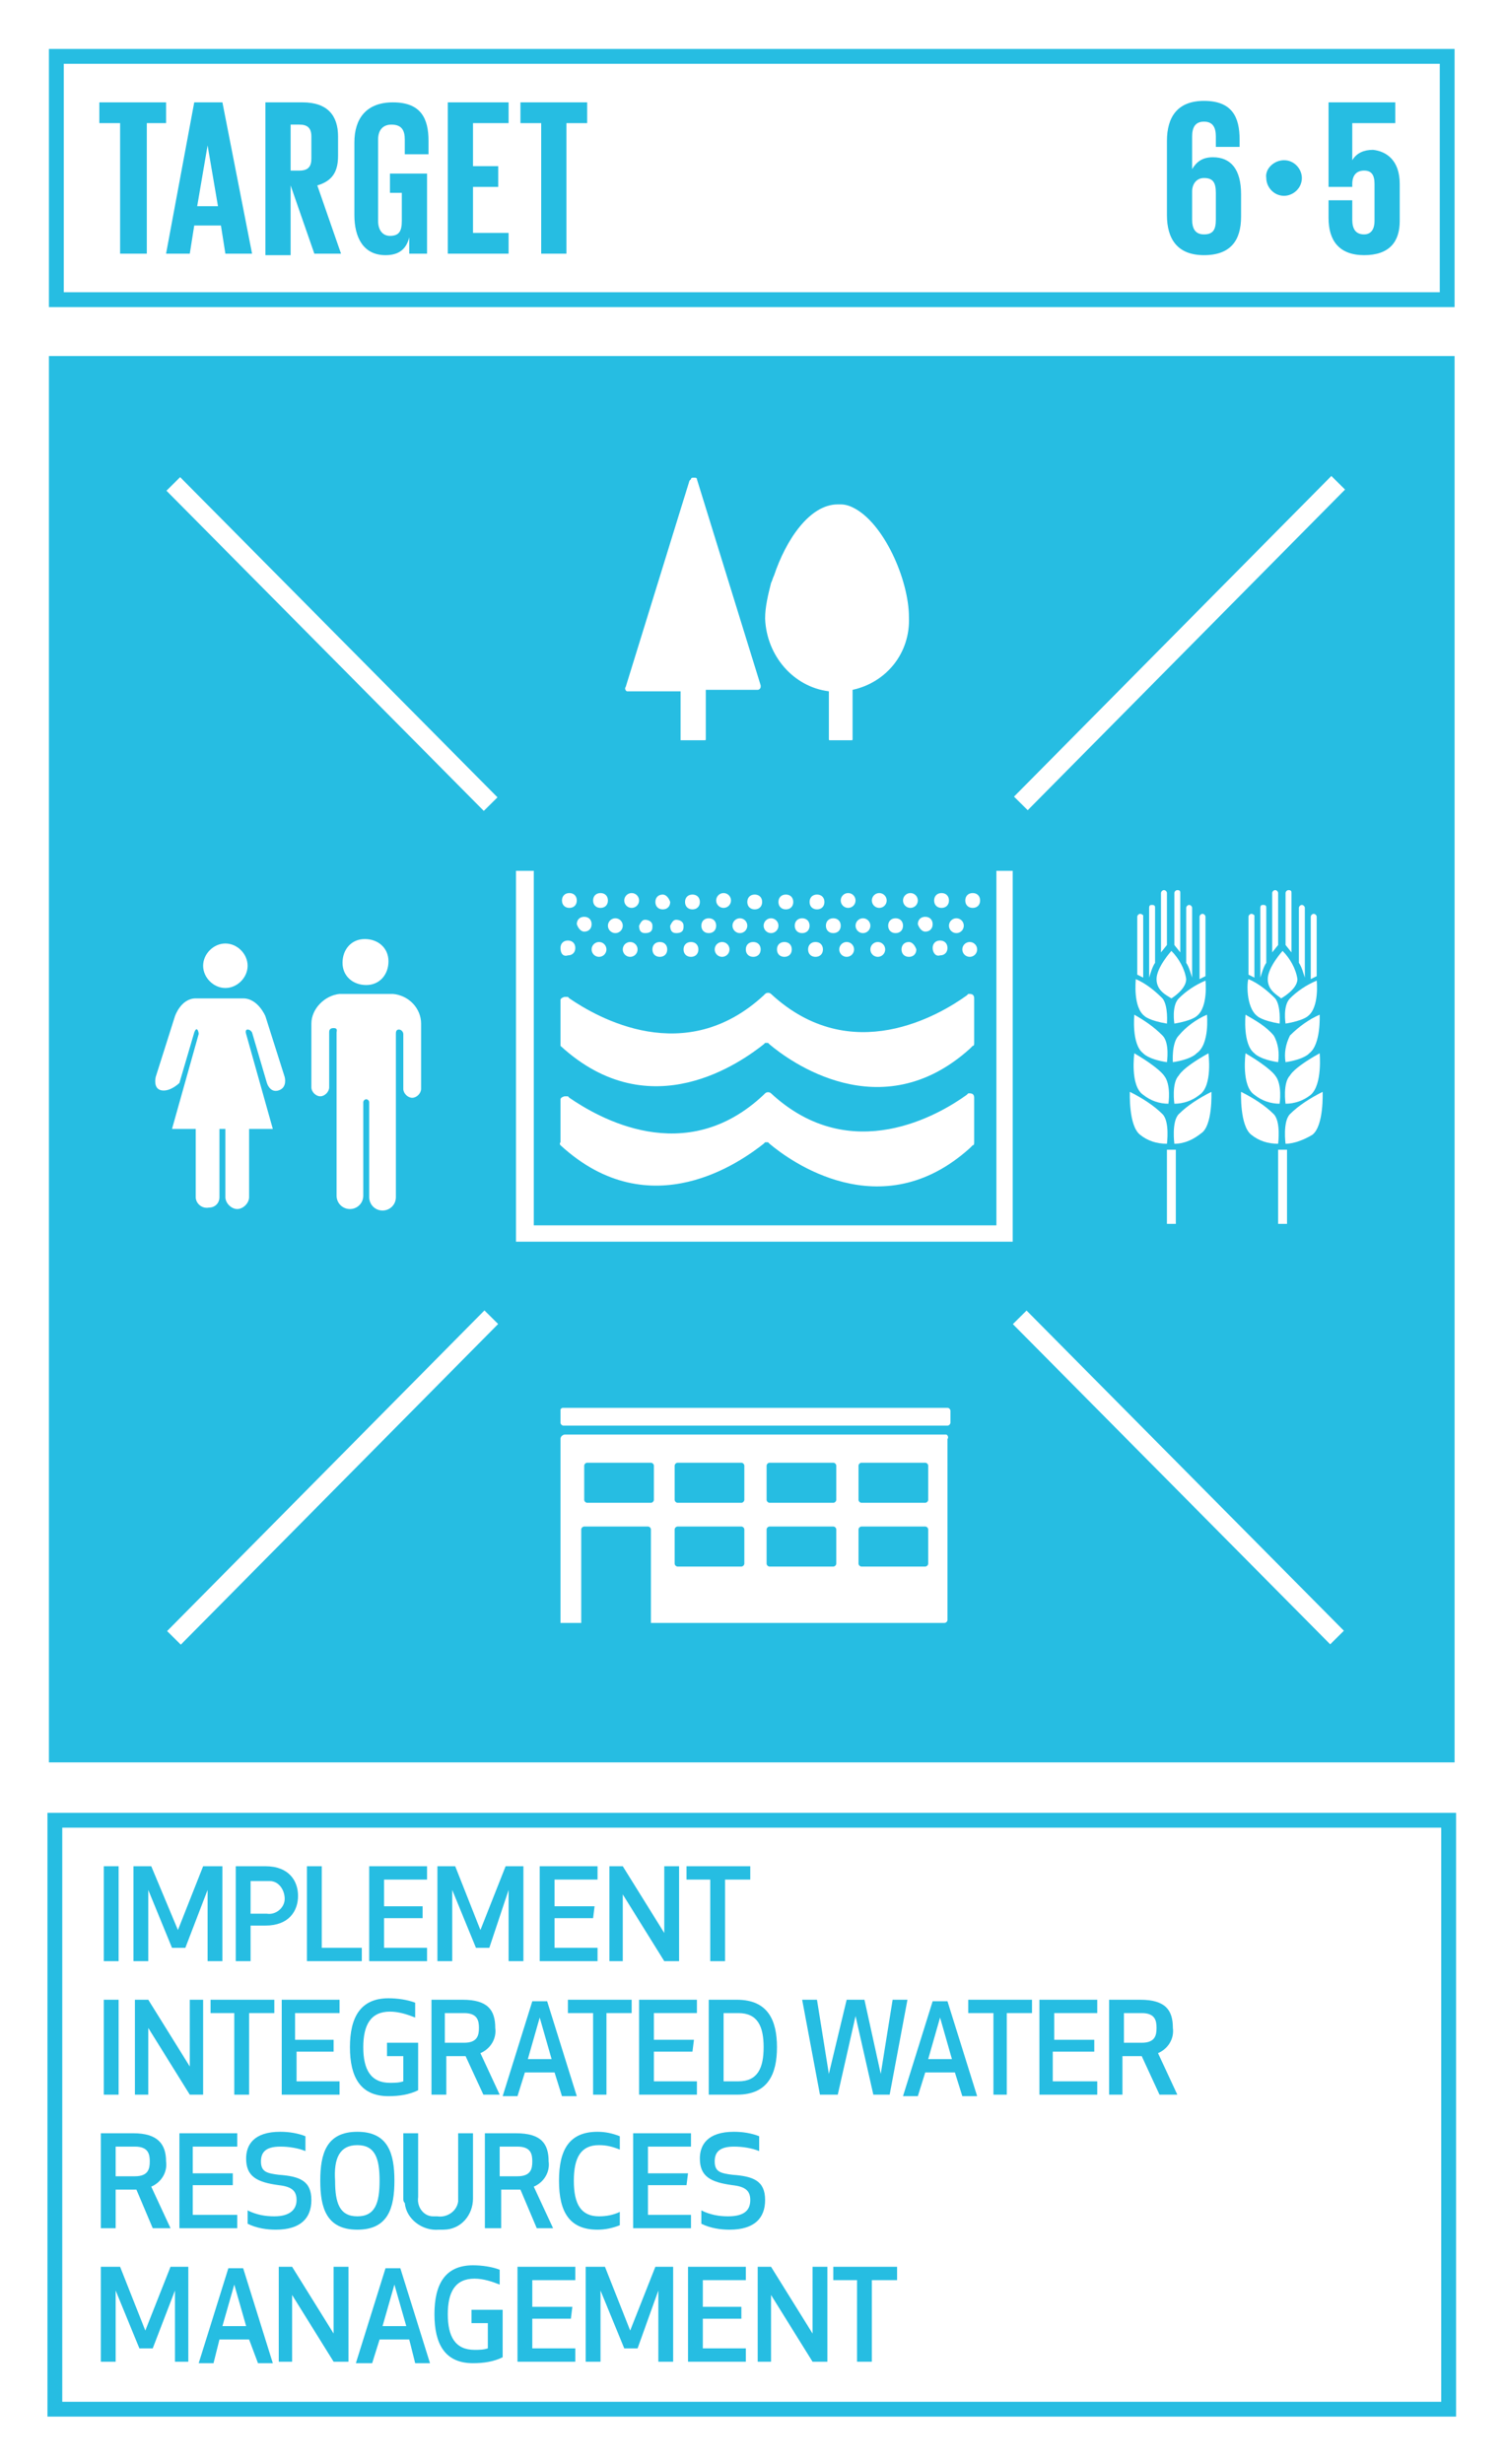 <?xml version="1.0" encoding="utf-8"?>
<!-- Generator: Adobe Illustrator 22.0.1, SVG Export Plug-In . SVG Version: 6.00 Build 0)  -->
<svg version="1.1" id="Layer_1" xmlns="http://www.w3.org/2000/svg" xmlns:xlink="http://www.w3.org/1999/xlink" x="0px" y="0px"
	 viewBox="0 0 101.5 166.1" style="enable-background:new 0 0 101.5 166.1;" xml:space="preserve">
<style type="text/css">
	.st0{fill:#FFFFFF;}
	.st1{fill:#26BDE2;}
	.st2{enable-background:new    ;}
</style>
<title>TARGET 1.5</title>
<g id="WHITE_BG">
	<g>
		<rect y="0" class="st0" width="101.5" height="166.2"/>
	</g>
</g>
<g id="TARGETS">
	<g>
		<g>
			<path class="st1" d="M7,132.2v-6.4h1v6.4H7z"/>
		</g>
		<g>
			<path class="st1" d="M12.5,131.3h-0.9l-1.6-3.9v4.8H9v-6.4h1.2l1.8,4.3l1.7-4.3H15v6.4h-1v-4.8L12.5,131.3z"/>
		</g>
		<g>
			<path class="st1" d="M16.9,132.2h-1v-6.4h2c1.6,0,2.2,1,2.2,2c0,1-0.6,2-2.2,2h-1V132.2z M16.9,129H18c0.6,0.1,1.2-0.4,1.2-1
				s-0.4-1.2-1-1.2c-0.1,0-0.1,0-0.2,0h-1.1V129z"/>
		</g>
		<g>
			<path class="st1" d="M21.6,131.3h2.8v0.9h-3.7v-6.4h1V131.3z"/>
		</g>
		<g>
			<path class="st1" d="M28.5,129.3h-2.6v2h2.9v0.9h-3.9v-6.4h3.9v0.9h-2.9v1.8h2.6V129.3z"/>
		</g>
		<g>
			<path class="st1" d="M33,131.3h-0.9l-1.6-3.9v4.8h-1v-6.4h1.2l1.7,4.3l1.7-4.3h1.2v6.4h-1v-4.8L33,131.3z"/>
		</g>
		<g>
			<path class="st1" d="M40,129.3h-2.6v2h2.9v0.9h-3.9v-6.4h3.9v0.9h-2.9v1.8h2.7L40,129.3z"/>
		</g>
		<g>
			<path class="st1" d="M44.8,132.2l-2.8-4.5v4.5h-0.9v-6.4H42l2.8,4.5v-4.5h1v6.4H44.8z"/>
		</g>
		<g>
			<path class="st1" d="M48.9,126.7v5.5h-1v-5.5h-1.6v-0.9h4.3v0.9L48.9,126.7z"/>
		</g>
		<g>
			<path class="st1" d="M7,141.2v-6.4h1v6.4H7z"/>
		</g>
		<g>
			<path class="st1" d="M12.8,141.2l-2.8-4.5v4.5H9.1v-6.4h0.9l2.8,4.5v-4.5h0.9v6.4L12.8,141.2z"/>
		</g>
		<g>
			<path class="st1" d="M16.8,135.7v5.5h-1v-5.5h-1.6v-0.9h4.3v0.9H16.8z"/>
		</g>
		<g>
			<path class="st1" d="M22.6,138.3h-2.6v2h2.9v0.9H19v-6.4h3.9v0.9h-3v1.8h2.6V138.3z"/>
		</g>
		<g>
			<path class="st1" d="M23.6,138c0-2,0.7-3.3,2.6-3.3c0.6,0,1.3,0.1,1.8,0.3v1c-0.5-0.2-1.1-0.4-1.7-0.4c-1.3,0-1.8,0.9-1.8,2.4
				s0.5,2.4,1.8,2.4c0.3,0,0.6,0,0.9-0.1v-1.7h-1.1v-0.9h2.1v3.2c-0.6,0.3-1.3,0.4-2,0.4C24.3,141.3,23.6,140,23.6,138z"/>
		</g>
		<g>
			<path class="st1" d="M30.1,141.2h-1v-6.4h2.1c1.7,0,2.2,0.7,2.2,1.9c0.1,0.7-0.3,1.4-1,1.7l1.3,2.8h-1.1l-1.2-2.6h-1.3V141.2z
				 M30.1,137.7h1.2c0.9,0,1-0.5,1-1s-0.1-1-1-1h-1.3V137.7z"/>
		</g>
		<g>
			<path class="st1" d="M37.4,139.7h-2l-0.5,1.6h-1l2-6.4h1l2,6.4h-1L37.4,139.7z M36.4,136l-0.8,2.8h1.6L36.4,136z"/>
		</g>
		<g>
			<path class="st1" d="M40.9,135.7v5.5H40v-5.5h-1.7v-0.9h4.3v0.9H40.9z"/>
		</g>
		<g>
			<path class="st1" d="M46.7,138.3h-2.6v2H47v0.9h-3.9v-6.4H47v0.9h-2.9v1.8h2.7L46.7,138.3z"/>
		</g>
		<g>
			<path class="st1" d="M47.8,141.2v-6.4h1.9c2.1,0,2.7,1.4,2.7,3.2s-0.6,3.2-2.7,3.2H47.8z M48.8,140.3h1c1.3,0,1.7-0.9,1.7-2.3
				s-0.4-2.3-1.7-2.3h-1V140.3z"/>
		</g>
		<g>
			<path class="st1" d="M57.1,134.8h1.2l1.1,5l0.8-5h1l-1.2,6.4h-1.1l-1.2-5.3l-1.2,5.3h-1.2l-1.2-6.4h1l0.8,5L57.1,134.8z"/>
		</g>
		<g>
			<path class="st1" d="M64.4,139.7h-2l-0.5,1.6h-1l2-6.4h1l2,6.4h-1L64.4,139.7z M63.4,136l-0.8,2.8h1.6L63.4,136z"/>
		</g>
		<g>
			<path class="st1" d="M67.9,135.7v5.5H67v-5.5h-1.7v-0.9h4.3v0.9H67.9z"/>
		</g>
		<g>
			<path class="st1" d="M73.7,138.3h-2.7v2H74v0.9h-3.9v-6.4H74v0.9h-2.9v1.8h2.7V138.3z"/>
		</g>
		<g>
			<path class="st1" d="M75.8,141.2h-1v-6.4h2.1c1.7,0,2.2,0.7,2.2,1.9c0.1,0.7-0.3,1.4-1,1.7l1.3,2.8h-1.2l-1.2-2.6h-1.3V141.2z
				 M75.8,137.7H77c0.9,0,1-0.5,1-1s-0.1-1-1-1h-1.2V137.7z"/>
		</g>
		<g>
			<path class="st1" d="M7.8,150.2h-1v-6.4H9c1.6,0,2.2,0.7,2.2,1.9c0.1,0.7-0.3,1.4-1,1.7l1.3,2.8h-1.2l-1.1-2.6H7.8V150.2z
				 M7.8,146.7h1.3c0.9,0,1-0.5,1-1s-0.1-1-1-1H7.8V146.7z"/>
		</g>
		<g>
			<path class="st1" d="M15.7,147.3H13v2h3v0.9h-3.9v-6.4H16v0.9h-3v1.8h2.7L15.7,147.3z"/>
		</g>
		<g>
			<path class="st1" d="M21,148.3c0,1.2-0.7,2-2.4,2c-0.6,0-1.3-0.1-1.9-0.4V149c0.6,0.3,1.2,0.4,1.8,0.4c1.1,0,1.5-0.5,1.5-1.1
				s-0.3-0.9-1.2-1c-1.5-0.2-2.2-0.6-2.2-1.8c0-0.9,0.5-1.8,2.3-1.8c0.6,0,1.2,0.1,1.7,0.3v1c-0.5-0.2-1.1-0.3-1.7-0.3
				c-1,0-1.3,0.4-1.3,1c0,0.7,0.4,0.8,1.2,0.9C20.2,146.7,21,147,21,148.3z"/>
		</g>
		<g>
			<path class="st1" d="M21.6,147c0-1.8,0.4-3.3,2.5-3.3s2.5,1.5,2.5,3.3s-0.4,3.3-2.5,3.3S21.6,148.8,21.6,147z M22.6,147
				c0,1.5,0.3,2.4,1.5,2.4s1.5-0.9,1.5-2.4s-0.3-2.4-1.5-2.4S22.5,145.5,22.6,147L22.6,147z"/>
		</g>
		<g>
			<path class="st1" d="M27.2,148.2v-4.4h1v4.3c-0.1,0.7,0.4,1.3,1,1.3c0.1,0,0.2,0,0.3,0c0.6,0.1,1.3-0.3,1.4-1c0-0.1,0-0.2,0-0.3
				v-4.3h1v4.4c0,1.1-0.8,2.1-2,2.1c-0.1,0-0.2,0-0.3,0c-1.1,0.1-2.2-0.7-2.3-1.8C27.2,148.4,27.2,148.3,27.2,148.2z"/>
		</g>
		<g>
			<path class="st1" d="M33.7,150.2h-1v-6.4h2.1c1.7,0,2.2,0.7,2.2,1.9c0.1,0.7-0.3,1.4-1,1.7l1.3,2.8h-1.1l-1.1-2.6h-1.3V150.2z
				 M33.7,146.7h1.2c0.9,0,1-0.5,1-1s-0.1-1-1-1h-1.2V146.7z"/>
		</g>
		<g>
			<path class="st1" d="M40.3,143.7c0.5,0,1,0.1,1.5,0.3v0.9c-0.5-0.2-0.9-0.3-1.4-0.3c-1.2,0-1.7,0.8-1.7,2.4s0.5,2.4,1.7,2.4
				c0.5,0,1-0.1,1.4-0.3v0.9c-0.5,0.2-1,0.3-1.5,0.3c-1.9,0-2.6-1.2-2.6-3.3S38.4,143.7,40.3,143.7z"/>
		</g>
		<g>
			<path class="st1" d="M46.3,147.3h-2.6v2h2.9v0.9h-3.9v-6.4h3.9v0.9h-2.9v1.8h2.7L46.3,147.3z"/>
		</g>
		<g>
			<path class="st1" d="M51.6,148.3c0,1.2-0.7,2-2.4,2c-0.6,0-1.3-0.1-1.9-0.4V149c0.6,0.3,1.2,0.4,1.8,0.4c1.2,0,1.5-0.5,1.5-1.1
				s-0.3-0.9-1.2-1c-1.5-0.2-2.2-0.6-2.2-1.8c0-0.9,0.5-1.8,2.3-1.8c0.6,0,1.2,0.1,1.7,0.3v1c-0.5-0.2-1.1-0.3-1.7-0.3
				c-1,0-1.3,0.4-1.3,1c0,0.7,0.4,0.8,1.2,0.9C50.8,146.7,51.6,147,51.6,148.3z"/>
		</g>
		<g>
			<path class="st1" d="M10.3,158.3H9.4l-1.6-3.9v4.8h-1v-6.4h1.3l1.7,4.3l1.7-4.3h1.2v6.4h-0.9v-4.8L10.3,158.3z"/>
		</g>
		<g>
			<path class="st1" d="M16.8,157.7h-2l-0.4,1.6h-1l2-6.4h1l2,6.4h-1L16.8,157.7z M15.8,154l-0.8,2.8h1.6L15.8,154z"/>
		</g>
		<g>
			<path class="st1" d="M22.5,159.2l-2.8-4.5v4.5h-0.9v-6.4h0.9l2.8,4.5v-4.5h1v6.4H22.5z"/>
		</g>
		<g>
			<path class="st1" d="M27.6,157.7h-2l-0.5,1.6H24l2-6.4h1l2,6.4h-1L27.6,157.7z M26.6,154l-0.8,2.8h1.6L26.6,154z"/>
		</g>
		<g>
			<path class="st1" d="M29.3,156c0-2,0.7-3.3,2.6-3.3c0.6,0,1.3,0.1,1.8,0.3v1c-0.5-0.2-1.1-0.4-1.7-0.4c-1.3,0-1.8,0.9-1.8,2.4
				s0.5,2.4,1.8,2.4c0.3,0,0.6,0,0.9-0.1v-1.7h-1.1v-0.9h2.1v3.2c-0.6,0.3-1.3,0.4-2,0.4C30,159.3,29.3,158,29.3,156z"/>
		</g>
		<g>
			<path class="st1" d="M38.5,156.3h-2.6v2h2.9v0.9h-3.9v-6.4h3.9v0.9h-2.9v1.8h2.7L38.5,156.3z"/>
		</g>
		<g>
			<path class="st1" d="M43,158.3h-0.9l-1.6-3.9v4.8h-1v-6.4h1.3l1.7,4.3l1.7-4.3h1.2v6.4h-1v-4.8L43,158.3z"/>
		</g>
		<g>
			<path class="st1" d="M50,156.3h-2.6v2h2.9v0.9h-3.9v-6.4h3.9v0.9h-2.9v1.8H50V156.3z"/>
		</g>
		<g>
			<path class="st1" d="M54.8,159.2l-2.8-4.5v4.5h-0.9v-6.4H52l2.8,4.5v-4.5h1v6.4H54.8z"/>
		</g>
		<g>
			<path class="st1" d="M58.8,153.7v5.5h-1v-5.5h-1.6v-0.9h4.3v0.9H58.8z"/>
		</g>
	</g>
	<g>
		<rect x="3.3" y="24" class="st1" width="94.8" height="94.8"/>
	</g>
	<g>
		<path class="st1" d="M98.2,20.7H3.3V3.3h94.8V20.7z M4.3,19.7h92.8V4.3H4.3L4.3,19.7z"/>
	</g>
	<g class="st2">
		<path class="st1" d="M6.7,6.9h4.5v1.4H9.9v8.8H8.1V8.3H6.7V6.9z"/>
	</g>
	<g class="st2">
		<path class="st1" d="M11.2,17.1l1.9-10.2h1.9L17,17.1h-1.8l-0.3-1.9h-1.8l-0.3,1.9H11.2z M13.3,13.9h1.4L14,9.8h0L13.3,13.9z"/>
	</g>
	<g class="st2">
		<path class="st1" d="M19.6,12.5v4.7h-1.7V6.9h2.5c1.7,0,2.4,0.9,2.4,2.3v1.3c0,1.1-0.4,1.7-1.4,2l1.6,4.6h-1.8L19.6,12.5z
			 M19.6,8.3v3.2h0.6c0.6,0,0.8-0.3,0.8-0.8V9.2c0-0.6-0.3-0.8-0.8-0.8H19.6z"/>
	</g>
	<g class="st2">
		<path class="st1" d="M26.4,11.7h2.4v5.4h-1.2V16c-0.2,0.8-0.7,1.2-1.6,1.2c-1.5,0-2.1-1.2-2.1-2.7V9.6c0-1.6,0.8-2.7,2.6-2.7
			c1.9,0,2.4,1.1,2.4,2.6v0.9h-1.6v-1c0-0.6-0.2-1-0.9-1c-0.6,0-0.9,0.4-0.9,1v5.5c0,0.6,0.3,1,0.8,1c0.6,0,0.8-0.3,0.8-1V13h-0.8
			V11.7z"/>
	</g>
	<g class="st2">
		<path class="st1" d="M30.2,6.9h4.1v1.4h-2.4v2.9h1.7v1.4h-1.7v3.1h2.4v1.4h-4.1V6.9z"/>
	</g>
	<g class="st2">
		<path class="st1" d="M35.1,6.9h4.5v1.4h-1.4v8.8h-1.7V8.3h-1.4V6.9z"/>
	</g>
	<g class="st2">
		<path class="st1" d="M78.7,14.5v-5c0-1.6,0.7-2.7,2.5-2.7c1.9,0,2.4,1.1,2.4,2.6v0.5H82V9.2c0-0.6-0.2-1-0.8-1
			c-0.6,0-0.8,0.4-0.8,1v2.2h0c0.3-0.5,0.7-0.8,1.4-0.8c1.2,0,1.9,0.8,1.9,2.5v1.5c0,1.6-0.7,2.6-2.5,2.6
			C79.4,17.2,78.7,16.1,78.7,14.5z M82,14.8v-1.8c0-0.7-0.2-1-0.8-1c-0.5,0-0.8,0.4-0.8,0.9v1.9c0,0.6,0.2,1,0.8,1
			C81.8,15.8,82,15.5,82,14.8z"/>
	</g>
	<g class="st2">
	</g>
	<g class="st2">
		<path class="st1" d="M86.6,10.8c0.7,0,1.2,0.6,1.2,1.2c0,0.7-0.6,1.2-1.2,1.2c-0.7,0-1.2-0.6-1.2-1.2
			C85.3,11.4,85.9,10.8,86.6,10.8z"/>
	</g>
	<g class="st2">
		<path class="st1" d="M94.4,12.4v2.5c0,1.4-0.7,2.3-2.4,2.3c-1.7,0-2.4-1-2.4-2.5v-1.2h1.6v1.3c0,0.6,0.2,1,0.8,1
			c0.5,0,0.7-0.4,0.7-0.9v-2.5c0-0.6-0.2-0.9-0.7-0.9c-0.5,0-0.8,0.3-0.8,0.9v0.2h-1.6V6.9h4.5v1.4h-2.9v2.5h0
			c0.3-0.5,0.8-0.7,1.4-0.7C93.5,10.2,94.4,10.8,94.4,12.4z"/>
	</g>
	<g>
		<g>
			<path class="st0" d="M26.2,64.8c0-0.9-0.7-1.5-1.6-1.5c-0.9,0-1.5,0.7-1.5,1.6s0.7,1.5,1.6,1.5S26.2,65.7,26.2,64.8L26.2,64.8z"
				/>
		</g>
		<g>
			<path class="st0" d="M22.9,67c-1,0.1-1.9,1-1.9,2v4.3c0,0.3,0.3,0.6,0.6,0.6s0.6-0.3,0.6-0.6v-3.7c0-0.1,0-0.3,0.3-0.3
				s0.2,0.2,0.2,0.3v11c0,0.5,0.4,0.9,0.9,0.9c0.5,0,0.9-0.4,0.9-0.9c0,0,0,0,0,0v-6.3c0-0.1,0.1-0.2,0.2-0.2c0,0,0,0,0,0l0,0
				c0.1,0,0.2,0.1,0.2,0.2c0,0,0,0,0,0v6.4c0,0.5,0.4,0.9,0.9,0.9c0.5,0,0.9-0.4,0.9-0.9v-11c0-0.1,0-0.3,0.2-0.3s0.3,0.2,0.3,0.3
				v3.7c0,0.3,0.3,0.6,0.6,0.6c0,0,0,0,0,0c0.3,0,0.6-0.3,0.6-0.6c0,0,0,0,0,0V69c0-1-0.8-1.9-1.9-2H22.9z"/>
		</g>
		<g>
			<path class="st0" d="M16.7,65.1c0-0.8-0.7-1.5-1.5-1.5c-0.8,0-1.5,0.7-1.5,1.5s0.7,1.5,1.5,1.5c0,0,0,0,0,0
				C16,66.6,16.7,65.9,16.7,65.1z"/>
		</g>
		<g>
			<path class="st0" d="M12.1,73l1-3.4c0,0,0.1-0.3,0.2-0.2s0.1,0.3,0.1,0.3l-1.8,6.4h1.6v4.6c0,0.4,0.4,0.8,0.9,0.7
				c0.4,0,0.7-0.3,0.7-0.7v-4.6h0.4v4.6c0,0.4,0.4,0.8,0.8,0.8c0.4,0,0.8-0.4,0.8-0.8v-4.6h1.6l-1.8-6.4c0,0-0.1-0.3,0.1-0.3
				s0.3,0.2,0.3,0.2l1,3.4c0,0,0.2,0.7,0.8,0.5s0.4-0.9,0.4-0.9l-1.3-4.1c0,0-0.5-1.2-1.5-1.2h-3.2c-1,0-1.4,1.2-1.4,1.2l-1.3,4.1
				c0,0-0.2,0.8,0.4,0.9S12.1,73,12.1,73z"/>
		</g>
		<g>
			<path class="st0" d="M55.9,46.6v3.2c0,0.1,0,0.1,0.1,0.1c0,0,0,0,0,0h1.4c0.1,0,0.1,0,0.1-0.1l0,0v-3.3l0,0
				c2.3-0.5,3.9-2.5,3.8-4.9c0-2.5-1.7-6.4-3.8-7.4C57.3,34.1,57,34,56.7,34h-0.2c-1.9,0-3.5,2.4-4.3,4.8c-0.1,0.2-0.1,0.3-0.2,0.5
				c-0.2,0.8-0.4,1.6-0.4,2.4C51.7,44.2,53.5,46.3,55.9,46.6z"/>
		</g>
		<g>
			<path class="st0" d="M42.4,46.6h3.5v3.2c0,0,0,0.1,0,0.1c0,0,0.1,0,0.1,0h1.5c0.1,0,0.1,0,0.1-0.1l0,0v-3.3h3.5
				c0.1,0,0.2-0.1,0.2-0.2v0c0,0,0-0.1,0-0.1L47,32.3v0c0-0.1-0.1-0.1-0.2-0.1c-0.1,0-0.2,0-0.2,0.1l-0.1,0.1l-4.3,13.9
				c-0.1,0.1,0,0.3,0.1,0.3C42.3,46.6,42.3,46.6,42.4,46.6z"/>
		</g>
		<g>
			<path class="st0" d="M86.4,67.3c0,0,1.1-0.6,1.1-1.3c-0.1-0.7-0.5-1.4-1-1.9c0,0-1,1.1-1,1.9S86.2,67.1,86.4,67.3z"/>
		</g>
		<g>
			<path class="st0" d="M84.8,68.5c0,0,0.3,0.3,1.5,0.5c0,0,0.1-1.2-0.3-1.7c-0.5-0.5-1.1-1-1.8-1.3C84.1,66.1,84,67.9,84.8,68.5z"
				/>
		</g>
		<g>
			<path class="st0" d="M84.6,71c0,0,0.3,0.4,1.6,0.6c0.1-0.6,0-1.3-0.3-1.8c-0.5-0.6-1.2-1-1.9-1.4C84,68.4,83.8,70.4,84.6,71z"/>
		</g>
		<g>
			<path class="st0" d="M84,71c0,0-0.3,2.2,0.6,2.8c0.5,0.4,1.1,0.6,1.7,0.6c0,0,0.2-1.3-0.3-1.9C86,72.5,85.7,72,84,71z"/>
		</g>
		<g>
			<path class="st0" d="M84.4,76.5c0.5,0.4,1.1,0.6,1.8,0.6c0,0,0.2-1.5-0.3-2c-0.6-0.6-1.4-1.1-2.2-1.5
				C83.7,73.6,83.6,75.9,84.4,76.5z"/>
		</g>
		<g>
			<path class="st0" d="M87,67.3c-0.5,0.5-0.3,1.7-0.3,1.7c1.2-0.2,1.5-0.5,1.5-0.5c0.8-0.6,0.6-2.4,0.6-2.4
				C88.1,66.4,87.5,66.8,87,67.3z"/>
		</g>
		<g>
			<path class="st0" d="M89,68.4c-0.7,0.3-1.4,0.8-2,1.4c-0.3,0.6-0.4,1.2-0.3,1.8c1.3-0.2,1.6-0.6,1.6-0.6
				C89.1,70.4,89,68.4,89,68.4z"/>
		</g>
		<g>
			<path class="st0" d="M87,72.5c-0.5,0.5-0.3,1.9-0.3,1.9c0.6,0,1.2-0.2,1.7-0.6C89.2,73.1,89,71,89,71C87.2,72,87,72.5,87,72.5z"
				/>
		</g>
		<g>
			<path class="st0" d="M89.2,73.6c-0.8,0.4-1.6,0.9-2.2,1.5c-0.5,0.5-0.3,2-0.3,2c0.6,0,1.3-0.3,1.8-0.6
				C89.3,75.9,89.2,73.6,89.2,73.6z"/>
		</g>
		<g>
			<rect x="86.2" y="77.5" class="st0" width="0.6" height="5"/>
		</g>
		<g>
			<path class="st0" d="M84.4,61.6c-0.1,0-0.2,0.1-0.2,0.2c0,0,0,0,0,0v3.9l0.4,0.2v-4.2C84.6,61.7,84.5,61.6,84.4,61.6
				C84.4,61.6,84.4,61.6,84.4,61.6z"/>
		</g>
		<g>
			<path class="st0" d="M85.4,61.2c0-0.1,0-0.2-0.2-0.2c-0.1,0-0.2,0-0.2,0.2c0,0,0,0.1,0,0.1v4.6l0,0c0.1-0.3,0.2-0.7,0.4-1V61.2z"
				/>
		</g>
		<g>
			<path class="st0" d="M86,60c-0.1,0-0.2,0.1-0.2,0.2v4l0.4-0.5v-3.5C86.2,60.1,86.1,60,86,60z"/>
		</g>
		<g>
			<path class="st0" d="M88.6,61.6c-0.1,0-0.2,0.1-0.2,0.2c0,0,0,0,0,0V66l0.4-0.2v-4C88.8,61.7,88.7,61.6,88.6,61.6L88.6,61.6z"/>
		</g>
		<g>
			<path class="st0" d="M88,61.2c0-0.1-0.1-0.2-0.2-0.2c-0.1,0-0.2,0.1-0.2,0.2v3.7c0.2,0.3,0.3,0.7,0.4,1l0,0L88,61.2z"/>
		</g>
		<g>
			<path class="st0" d="M86.9,60c-0.1,0-0.2,0.1-0.2,0.2v3.5l0.4,0.5v-4C87.1,60.1,87.1,60,86.9,60C86.9,60,86.9,60,86.9,60z"/>
		</g>
		<g>
			<path class="st0" d="M79,67.3c0,0,1-0.6,1-1.3c-0.1-0.7-0.5-1.4-1-1.9c0,0-1,1.1-1,1.9S78.7,67.1,79,67.3z"/>
		</g>
		<g>
			<path class="st0" d="M77.2,68.5c0,0,0.3,0.3,1.5,0.5c0,0,0.1-1.2-0.3-1.7c-0.5-0.5-1.1-1-1.8-1.3C76.6,66.1,76.4,67.9,77.2,68.5z
				"/>
		</g>
		<g>
			<path class="st0" d="M77.1,71c0,0,0.3,0.4,1.6,0.6c0,0,0.2-1.3-0.3-1.8c-0.6-0.6-1.2-1-1.9-1.4C76.5,68.4,76.3,70.4,77.1,71z"/>
		</g>
		<g>
			<path class="st0" d="M76.5,71c0,0-0.3,2.2,0.6,2.8c0.5,0.4,1.1,0.6,1.7,0.6c0,0,0.2-1.3-0.3-1.9C78.5,72.5,78.2,72,76.5,71z"/>
		</g>
		<g>
			<path class="st0" d="M76.9,76.5c0.5,0.4,1.1,0.6,1.8,0.6c0,0,0.2-1.5-0.3-2c-0.6-0.6-1.4-1.1-2.2-1.5
				C76.2,73.6,76.1,75.9,76.9,76.5z"/>
		</g>
		<g>
			<path class="st0" d="M79.5,67.3C79,67.8,79.2,69,79.2,69c1.2-0.2,1.5-0.5,1.5-0.5c0.8-0.6,0.6-2.4,0.6-2.4
				C80.6,66.4,80,66.8,79.5,67.3z"/>
		</g>
		<g>
			<path class="st0" d="M81.4,68.4c-0.7,0.3-1.4,0.8-1.9,1.4c-0.5,0.5-0.4,1.8-0.4,1.8c1.3-0.2,1.6-0.6,1.6-0.6
				C81.6,70.4,81.4,68.4,81.4,68.4z"/>
		</g>
		<g>
			<path class="st0" d="M79.5,72.5c-0.5,0.5-0.3,1.9-0.3,1.9c0.6,0,1.2-0.2,1.7-0.6c0.9-0.6,0.6-2.8,0.6-2.8
				C79.7,72,79.5,72.5,79.5,72.5z"/>
		</g>
		<g>
			<path class="st0" d="M81.7,73.6c-0.8,0.4-1.6,0.9-2.2,1.5c-0.5,0.5-0.3,2-0.3,2c0.7,0,1.3-0.3,1.8-0.7
				C81.8,75.9,81.7,73.6,81.7,73.6z"/>
		</g>
		<g>
			<rect x="78.7" y="77.5" class="st0" width="0.6" height="5"/>
		</g>
		<g>
			<path class="st0" d="M76.9,61.6c-0.1,0-0.2,0.1-0.2,0.2c0,0,0,0,0,0v3.9l0.4,0.2v-4.2C77.1,61.7,77,61.6,76.9,61.6
				C76.9,61.6,76.9,61.6,76.9,61.6z"/>
		</g>
		<g>
			<path class="st0" d="M77.9,61.2c0-0.1,0-0.2-0.2-0.2c-0.1,0-0.2,0-0.2,0.2c0,0,0,0.1,0,0.1v4.6l0,0c0.1-0.3,0.2-0.7,0.4-1V61.2z"
				/>
		</g>
		<g>
			<path class="st0" d="M78.5,60c-0.1,0-0.2,0.1-0.2,0.2v4l0.4-0.5v-3.5C78.7,60.1,78.6,60,78.5,60z"/>
		</g>
		<g>
			<path class="st0" d="M81.1,61.6c-0.1,0-0.2,0.1-0.2,0.2c0,0,0,0,0,0V66l0.4-0.2v-4C81.3,61.7,81.2,61.6,81.1,61.6
				C81.1,61.6,81.1,61.6,81.1,61.6z"/>
		</g>
		<g>
			<path class="st0" d="M80.4,61.2c0-0.1-0.1-0.2-0.2-0.2c-0.1,0-0.2,0.1-0.2,0.2v3.7c0.2,0.3,0.3,0.7,0.4,1l0,0V61.2z"/>
		</g>
		<g>
			<path class="st0" d="M79.4,60c-0.1,0-0.2,0.1-0.2,0.2v3.5l0.4,0.5v-4C79.6,60.1,79.6,60,79.4,60C79.4,60,79.4,60,79.4,60z"/>
		</g>
		<g>
			<polygon class="st0" points="68.3,58.7 67.2,58.7 67.2,82.6 36,82.6 36,58.7 34.8,58.7 34.8,83.7 68.3,83.7 			"/>
		</g>
		<g>
			<path class="st0" d="M37.8,70.5L37.8,70.5c6.1,5.6,12.3,1,13.7-0.1l0.1-0.1c0,0,0.1,0,0.1,0c0,0,0.1,0,0.1,0l0.1,0.1
				c1.3,1.1,7.5,5.7,13.5,0.3l0.2-0.2c0.1,0,0.1-0.1,0.1-0.2v-3c0-0.2-0.1-0.3-0.3-0.3h-0.1l-0.1,0.1c-1.8,1.3-7.8,4.9-13.2-0.1
				L52,67c-0.1-0.1-0.3-0.1-0.4,0c0,0,0,0,0,0l-0.1,0.1c-5.3,4.9-11.2,1.5-13.1,0.2l-0.1-0.1c0,0-0.1,0-0.2,0
				c-0.1,0-0.3,0.1-0.3,0.2v2.9l0,0l0,0C37.8,70.4,37.8,70.4,37.8,70.5z"/>
		</g>
		<g>
			<path class="st0" d="M37.8,77.2L37.8,77.2c6.1,5.6,12.3,1,13.7-0.1l0.1-0.1c0,0,0.1,0,0.1,0c0,0,0.1,0,0.1,0l0.1,0.1
				c1.3,1.1,7.5,5.7,13.5,0.3l0.2-0.2c0.1,0,0.1-0.1,0.1-0.2v-3c0-0.2-0.1-0.3-0.3-0.3c0,0-0.1,0-0.1,0l-0.1,0.1
				c-1.8,1.3-7.8,4.9-13.2-0.1H52c-0.1-0.1-0.3-0.1-0.4,0c0,0,0,0,0,0l-0.1,0.1c-5.3,5-11.2,1.5-13.1,0.2l-0.1-0.1c0,0-0.1,0-0.2,0
				c-0.1,0-0.3,0.1-0.3,0.2V77l0,0l0,0C37.7,77.1,37.8,77.2,37.8,77.2z"/>
		</g>
		<g>
			<path class="st0" d="M38.3,64.4c0.3,0,0.5-0.2,0.5-0.5c0-0.3-0.2-0.5-0.5-0.5s-0.5,0.2-0.5,0.5c0,0,0,0,0,0
				C37.8,64.3,38,64.5,38.3,64.4z"/>
		</g>
		<g>
			<circle class="st0" cx="40.4" cy="64" r="0.5"/>
		</g>
		<g>
			<circle class="st0" cx="42.5" cy="64" r="0.5"/>
		</g>
		<g>
			<path class="st0" d="M44.5,63.5c-0.3,0-0.5,0.2-0.5,0.5c0,0.3,0.2,0.5,0.5,0.5c0.3,0,0.5-0.2,0.5-0.5
				C45,63.7,44.8,63.5,44.5,63.5C44.5,63.5,44.5,63.5,44.5,63.5z"/>
		</g>
		<g>
			<path class="st0" d="M46.6,63.5c-0.3,0-0.5,0.2-0.5,0.5c0,0.3,0.2,0.5,0.5,0.5c0.3,0,0.5-0.2,0.5-0.5
				C47.1,63.7,46.9,63.5,46.6,63.5C46.6,63.5,46.6,63.5,46.6,63.5z"/>
		</g>
		<g>
			<circle class="st0" cx="48.7" cy="64" r="0.5"/>
		</g>
		<g>
			<path class="st0" d="M50.8,63.5c-0.3,0-0.5,0.2-0.5,0.5c0,0.3,0.2,0.5,0.5,0.5c0.3,0,0.5-0.2,0.5-0.5
				C51.3,63.7,51.1,63.5,50.8,63.5C50.8,63.5,50.8,63.5,50.8,63.5z"/>
		</g>
		<g>
			<path class="st0" d="M52.9,63.5c-0.3,0-0.5,0.2-0.5,0.5c0,0.3,0.2,0.5,0.5,0.5c0.3,0,0.5-0.2,0.5-0.5
				C53.4,63.7,53.2,63.5,52.9,63.5C52.9,63.5,52.9,63.5,52.9,63.5z"/>
		</g>
		<g>
			<path class="st0" d="M55,63.5c-0.3,0-0.5,0.2-0.5,0.5c0,0.3,0.2,0.5,0.5,0.5c0.3,0,0.5-0.2,0.5-0.5C55.5,63.7,55.3,63.5,55,63.5
				C55,63.5,55,63.5,55,63.5z"/>
		</g>
		<g>
			<circle class="st0" cx="57.1" cy="64" r="0.5"/>
		</g>
		<g>
			<circle class="st0" cx="59.2" cy="64" r="0.5"/>
		</g>
		<g>
			<path class="st0" d="M61.3,63.5c-0.3,0-0.5,0.2-0.5,0.5c0,0.3,0.2,0.5,0.5,0.5c0.3,0,0.5-0.2,0.5-0.5
				C61.7,63.7,61.5,63.5,61.3,63.5C61.3,63.5,61.3,63.5,61.3,63.5z"/>
		</g>
		<g>
			<path class="st0" d="M63.4,64.4c0.3,0,0.5-0.2,0.5-0.5c0-0.3-0.2-0.5-0.5-0.5c-0.3,0-0.5,0.2-0.5,0.5c0,0,0,0,0,0
				C62.9,64.2,63.1,64.5,63.4,64.4z"/>
		</g>
		<g>
			<circle class="st0" cx="65.4" cy="64" r="0.5"/>
		</g>
		<g>
			<path class="st0" d="M39.4,62.8c0.3,0,0.5-0.2,0.5-0.5c0,0,0,0,0,0c0-0.3-0.2-0.5-0.5-0.5c-0.3,0-0.5,0.2-0.5,0.5
				C39,62.6,39.2,62.8,39.4,62.8z"/>
		</g>
		<g>
			<circle class="st0" cx="41.5" cy="62.4" r="0.5"/>
		</g>
		<g>
			<path class="st0" d="M43.1,62.4c0,0.3,0.1,0.5,0.4,0.5c0.3,0,0.5-0.1,0.5-0.4c0,0,0-0.1,0-0.1c0-0.3-0.3-0.4-0.5-0.4
				C43.3,62,43.2,62.2,43.1,62.4z"/>
		</g>
		<g>
			<path class="st0" d="M45.2,62.4c0,0.3,0.1,0.5,0.4,0.5c0.3,0,0.5-0.1,0.5-0.4c0,0,0-0.1,0-0.1c0-0.3-0.3-0.4-0.5-0.4
				C45.4,62,45.3,62.2,45.2,62.4z"/>
		</g>
		<g>
			<path class="st0" d="M47.3,62.4c0,0.3,0.2,0.5,0.5,0.5c0.3,0,0.5-0.2,0.5-0.5c0-0.3-0.2-0.5-0.5-0.5
				C47.5,61.9,47.3,62.1,47.3,62.4z"/>
		</g>
		<g>
			<circle class="st0" cx="49.9" cy="62.4" r="0.5"/>
		</g>
		<g>
			<circle class="st0" cx="52" cy="62.4" r="0.5"/>
		</g>
		<g>
			<path class="st0" d="M53.6,62.4c0,0.3,0.2,0.5,0.5,0.5c0.3,0,0.5-0.2,0.5-0.5c0-0.3-0.2-0.5-0.5-0.5
				C53.8,61.9,53.6,62.1,53.6,62.4z"/>
		</g>
		<g>
			<path class="st0" d="M55.7,62.4c0,0.3,0.2,0.5,0.5,0.5c0.3,0,0.5-0.2,0.5-0.5c0-0.3-0.2-0.5-0.5-0.5
				C55.9,61.9,55.7,62.1,55.7,62.4z"/>
		</g>
		<g>
			<circle class="st0" cx="58.2" cy="62.4" r="0.5"/>
		</g>
		<g>
			<path class="st0" d="M59.9,62.4c0,0.3,0.2,0.5,0.5,0.5c0.3,0,0.5-0.2,0.5-0.5c0-0.3-0.2-0.5-0.5-0.5
				C60.1,61.9,59.9,62.1,59.9,62.4z"/>
		</g>
		<g>
			<path class="st0" d="M62.4,62.8c0.3,0,0.5-0.2,0.5-0.5c0,0,0,0,0,0c0-0.3-0.2-0.5-0.5-0.5c-0.3,0-0.5,0.2-0.5,0.5
				C62,62.6,62.2,62.8,62.4,62.8z"/>
		</g>
		<g>
			<circle class="st0" cx="64.5" cy="62.4" r="0.5"/>
		</g>
		<g>
			<path class="st0" d="M38.4,61.2c0.3,0,0.5-0.2,0.5-0.5c0-0.3-0.2-0.5-0.5-0.5c-0.3,0-0.5,0.2-0.5,0.5
				C37.9,61,38.1,61.2,38.4,61.2C38.4,61.2,38.4,61.2,38.4,61.2z"/>
		</g>
		<g>
			<path class="st0" d="M40.5,61.2c0.3,0,0.5-0.2,0.5-0.5c0-0.3-0.2-0.5-0.5-0.5c-0.3,0-0.5,0.2-0.5,0.5C40,61,40.2,61.2,40.5,61.2
				C40.5,61.2,40.5,61.2,40.5,61.2z"/>
		</g>
		<g>
			<circle class="st0" cx="42.6" cy="60.7" r="0.5"/>
		</g>
		<g>
			<path class="st0" d="M44.7,60.3c-0.3,0-0.5,0.2-0.5,0.5c0,0.3,0.2,0.5,0.5,0.5c0.3,0,0.5-0.2,0.5-0.5
				C45.1,60.5,44.9,60.3,44.7,60.3C44.7,60.3,44.7,60.3,44.7,60.3z"/>
		</g>
		<g>
			<path class="st0" d="M46.7,60.3c-0.3,0-0.5,0.2-0.5,0.5c0,0.3,0.2,0.5,0.5,0.5c0.3,0,0.5-0.2,0.5-0.5
				C47.2,60.5,47,60.3,46.7,60.3C46.7,60.3,46.7,60.3,46.7,60.3z"/>
		</g>
		<g>
			<circle class="st0" cx="48.8" cy="60.7" r="0.5"/>
		</g>
		<g>
			<path class="st0" d="M50.9,60.3c-0.3,0-0.5,0.2-0.5,0.5c0,0.3,0.2,0.5,0.5,0.5c0.3,0,0.5-0.2,0.5-0.5
				C51.4,60.5,51.2,60.3,50.9,60.3C50.9,60.3,50.9,60.3,50.9,60.3z"/>
		</g>
		<g>
			<path class="st0" d="M53,60.3c-0.3,0-0.5,0.2-0.5,0.5c0,0.3,0.2,0.5,0.5,0.5c0.3,0,0.5-0.2,0.5-0.5C53.5,60.5,53.3,60.3,53,60.3
				C53,60.3,53,60.3,53,60.3z"/>
		</g>
		<g>
			<path class="st0" d="M55.1,60.3c-0.3,0-0.5,0.2-0.5,0.5c0,0.3,0.2,0.5,0.5,0.5c0.3,0,0.5-0.2,0.5-0.5c0,0,0,0,0,0
				C55.6,60.5,55.4,60.3,55.1,60.3z"/>
		</g>
		<g>
			<circle class="st0" cx="57.2" cy="60.7" r="0.5"/>
		</g>
		<g>
			<circle class="st0" cx="59.3" cy="60.7" r="0.5"/>
		</g>
		<g>
			<circle class="st0" cx="61.4" cy="60.7" r="0.5"/>
		</g>
		<g>
			<path class="st0" d="M63.5,61.2c0.3,0,0.5-0.2,0.5-0.5c0-0.3-0.2-0.5-0.5-0.5c-0.3,0-0.5,0.2-0.5,0.5C63,61,63.2,61.2,63.5,61.2
				C63.5,61.2,63.5,61.2,63.5,61.2z"/>
		</g>
		<g>
			<path class="st0" d="M65.6,61.2c0.3,0,0.5-0.2,0.5-0.5s-0.2-0.5-0.5-0.5c-0.3,0-0.5,0.2-0.5,0.5C65.1,61,65.3,61.2,65.6,61.2
				L65.6,61.2z"/>
		</g>
		<g>
			
				<rect x="64.3" y="42.7" transform="matrix(0.704 -0.711 0.711 0.704 -7.24 69.356)" class="st0" width="30.4" height="1.3"/>
		</g>
		<g>
			
				<rect x="78.8" y="84.4" transform="matrix(0.71 -0.704 0.704 0.71 -47.056 84.809)" class="st0" width="1.3" height="30.4"/>
		</g>
		<g>
			
				<rect x="21.7" y="28.2" transform="matrix(0.71 -0.704 0.704 0.71 -24.034 28.333)" class="st0" width="1.3" height="30.4"/>
		</g>
		<g>
			
				<rect x="7.2" y="98.9" transform="matrix(0.704 -0.711 0.711 0.704 -64.117 45.442)" class="st0" width="30.4" height="1.3"/>
		</g>
		<g>
			<g>
				<path class="st0" d="M63.8,96.7H38.1c-0.1,0-0.3,0.1-0.3,0.3v12.4h1.4v-6.3c0-0.1,0.1-0.2,0.2-0.2h4.3c0.1,0,0.2,0.1,0.2,0.2
					v6.3h19.8c0.1,0,0.2-0.1,0.2-0.2V97C64,96.9,63.9,96.7,63.8,96.7z M44.1,101.1c0,0.1-0.1,0.2-0.2,0.2h-4.3
					c-0.1,0-0.2-0.1-0.2-0.2v-2.3c0-0.1,0.1-0.2,0.2-0.2h4.3c0.1,0,0.2,0.1,0.2,0.2L44.1,101.1z M50.2,105.4c0,0.1-0.1,0.2-0.2,0.2
					h-4.3c-0.1,0-0.2-0.1-0.2-0.2v-2.3c0-0.1,0.1-0.2,0.2-0.2H50c0.1,0,0.2,0.1,0.2,0.2L50.2,105.4z M50.2,101.1
					c0,0.1-0.1,0.2-0.2,0.2h-4.3c-0.1,0-0.2-0.1-0.2-0.2v-2.3c0-0.1,0.1-0.2,0.2-0.2H50c0.1,0,0.2,0.1,0.2,0.2L50.2,101.1z
					 M56.4,105.4c0,0.1-0.1,0.2-0.2,0.2h-4.3c-0.1,0-0.2-0.1-0.2-0.2v-2.3c0-0.1,0.1-0.2,0.2-0.2h4.3c0.1,0,0.2,0.1,0.2,0.2
					L56.4,105.4z M56.4,101.1c0,0.1-0.1,0.2-0.2,0.2h-4.3c-0.1,0-0.2-0.1-0.2-0.2v-2.3c0-0.1,0.1-0.2,0.2-0.2h4.3
					c0.1,0,0.2,0.1,0.2,0.2L56.4,101.1z M62.6,105.4c0,0.1-0.1,0.2-0.2,0.2h-4.3c-0.1,0-0.2-0.1-0.2-0.2v-2.3c0-0.1,0.1-0.2,0.2-0.2
					h4.3c0.1,0,0.2,0.1,0.2,0.2L62.6,105.4z M62.6,101.1c0,0.1-0.1,0.2-0.2,0.2h-4.3c-0.1,0-0.2-0.1-0.2-0.2v-2.3
					c0-0.1,0.1-0.2,0.2-0.2h4.3c0.1,0,0.2,0.1,0.2,0.2L62.6,101.1z"/>
			</g>
			<g>
				<path class="st0" d="M38,94.9h25.9c0.1,0,0.2,0.1,0.2,0.2v0.8c0,0.1-0.1,0.2-0.2,0.2H38c-0.1,0-0.2-0.1-0.2-0.2V95
					C37.9,94.9,37.9,94.9,38,94.9z"/>
			</g>
		</g>
	</g>
	<g>
		<path class="st1" d="M98.2,162.9h-95v-40.7h95V162.9z M4.2,161.9h93v-38.7h-93V161.9z"/>
	</g>
</g>
</svg>
